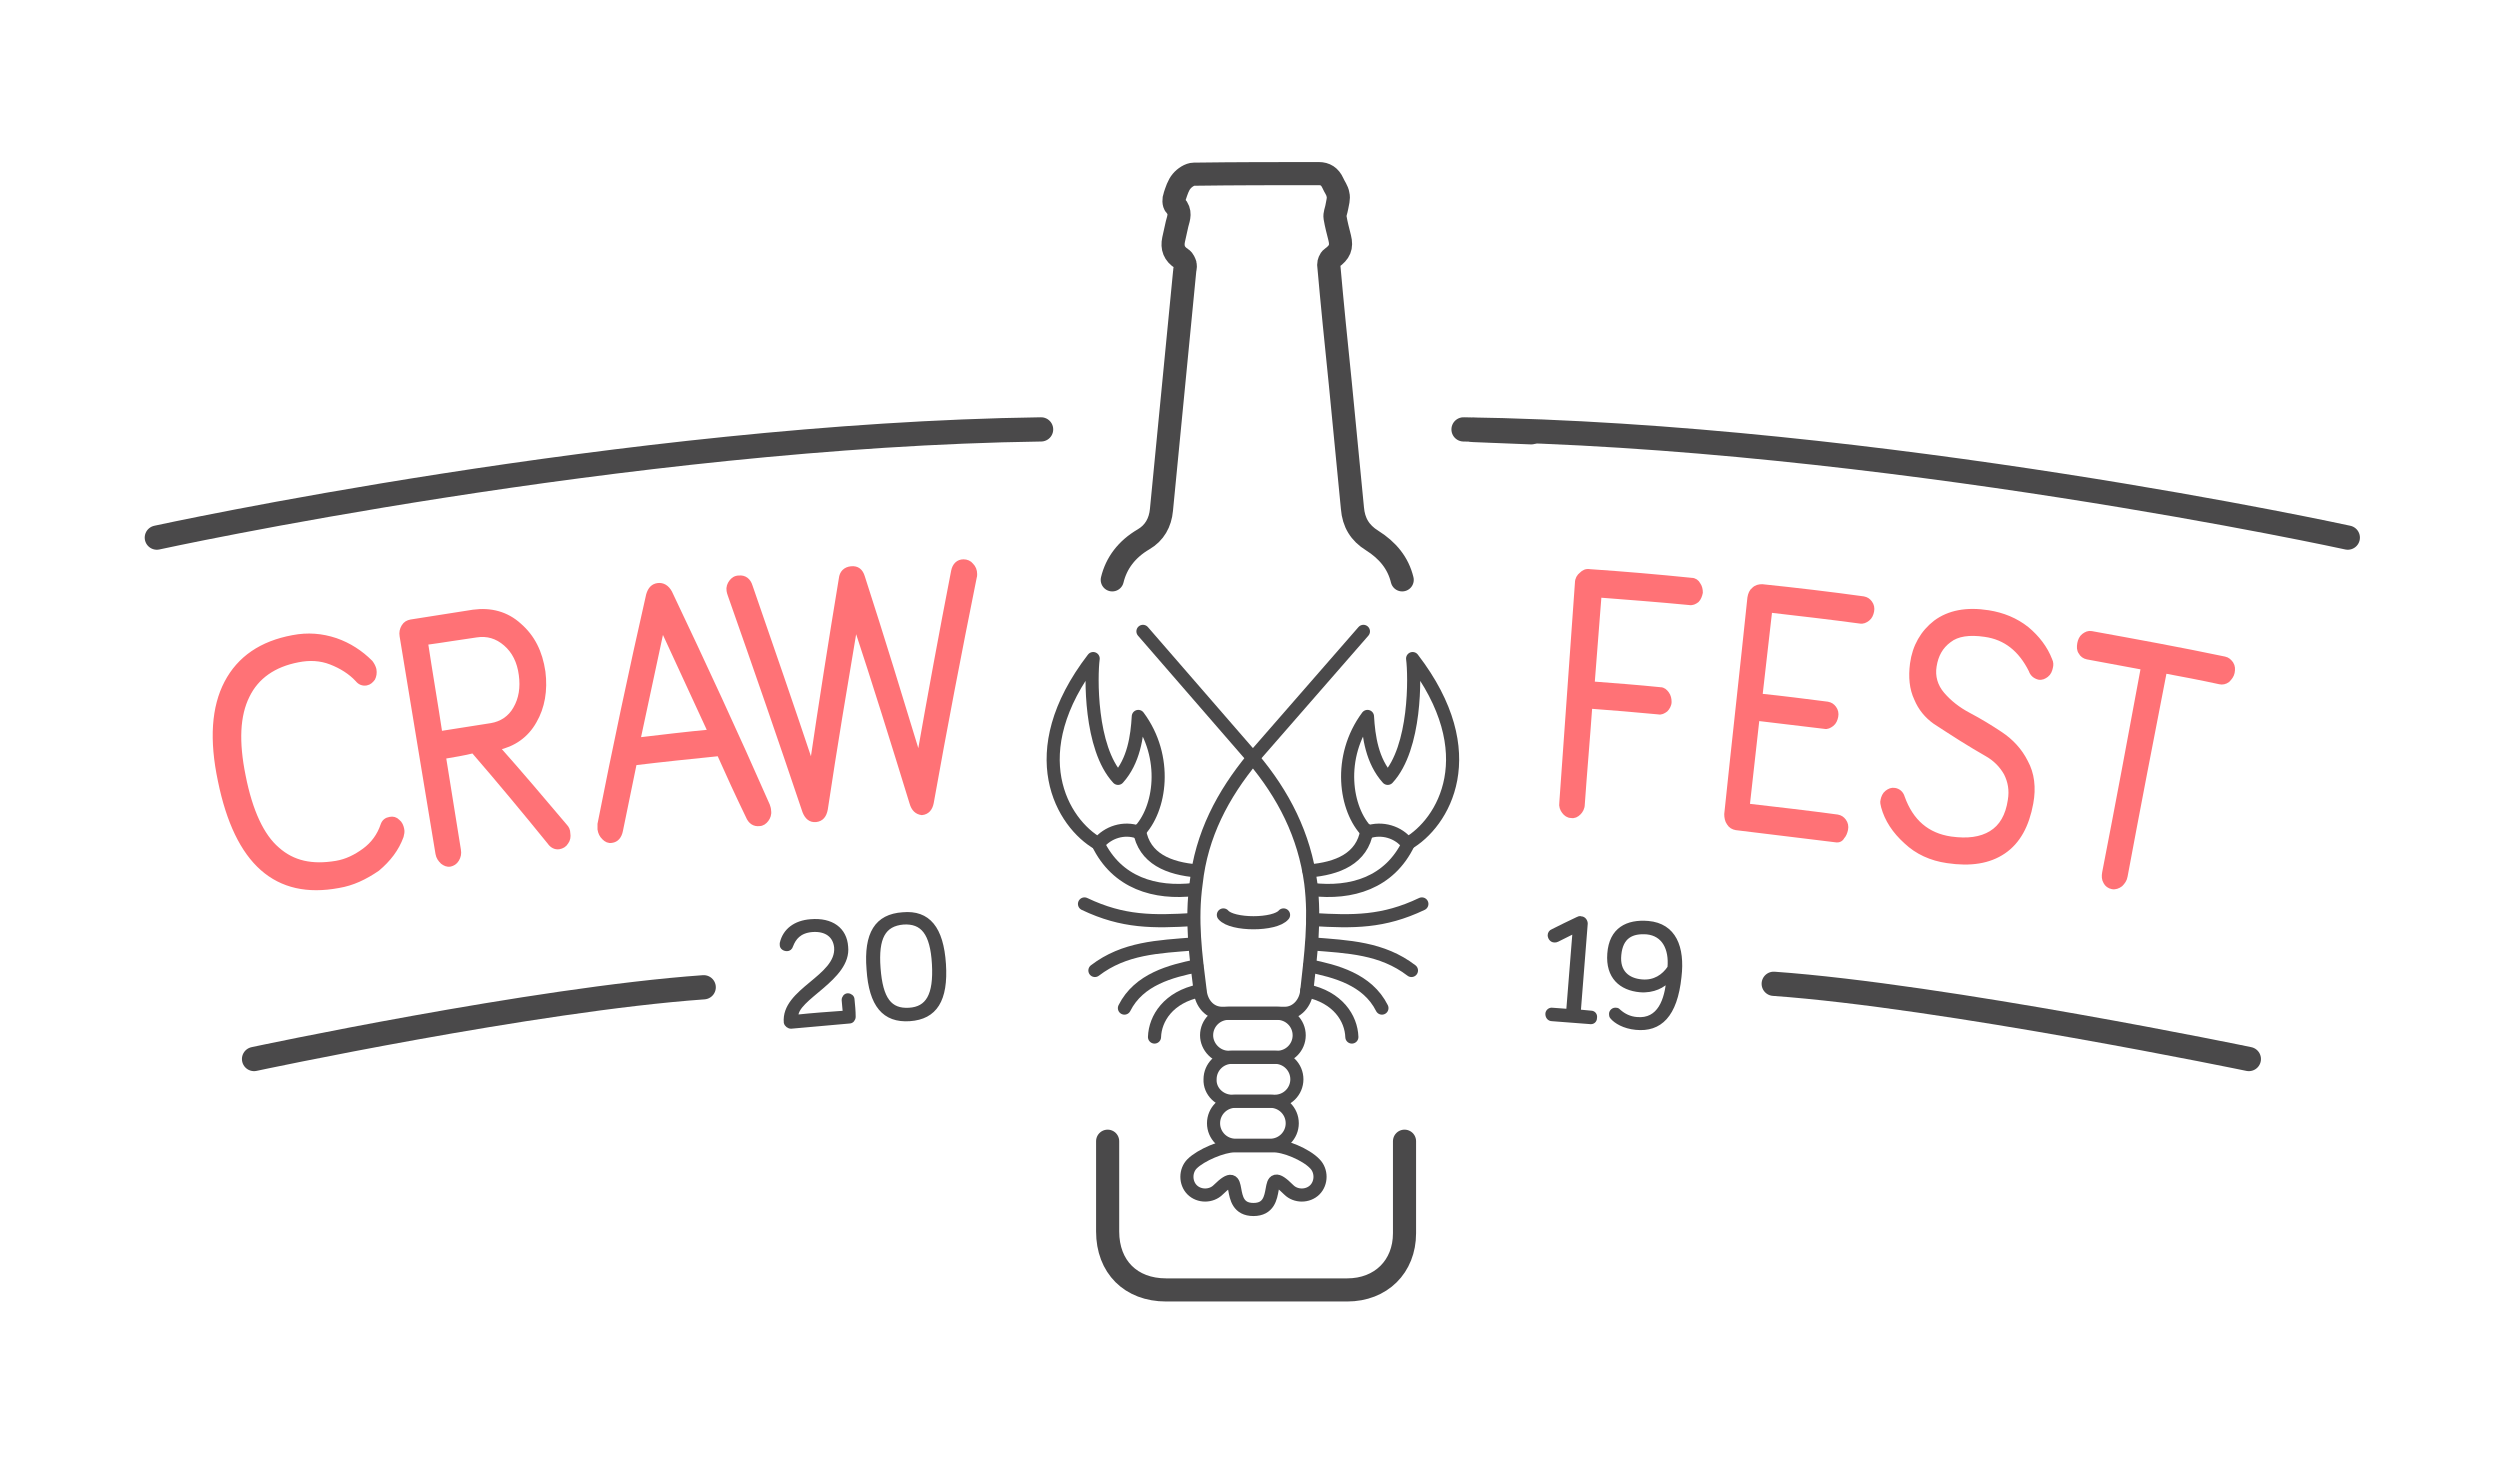 <?xml version="1.0" encoding="utf-8"?>
<!-- Generator: Adobe Illustrator 23.0.4, SVG Export Plug-In . SVG Version: 6.00 Build 0)  -->
<svg version="1.1" id="Layer_1" xmlns="http://www.w3.org/2000/svg" xmlns:xlink="http://www.w3.org/1999/xlink" x="0px" y="0px"
	 viewBox="0 0 432 254.1" style="enable-background:new 0 0 432 254.1;" xml:space="preserve">
<style type="text/css">
	.st0{fill:none;stroke:#4A494A;stroke-width:3.995;stroke-linecap:round;stroke-miterlimit:10;}
	
		.st1{fill-rule:evenodd;clip-rule:evenodd;fill:none;stroke:#4A494A;stroke-width:2.266;stroke-linecap:round;stroke-linejoin:round;stroke-miterlimit:22.926;}
	.st2{fill:#FF7276;stroke:#FF7276;stroke-width:0.902;stroke-miterlimit:10;}
	.st3{fill:#4A494A;stroke:#4A494A;stroke-width:0.722;stroke-miterlimit:10;}
	.st4{fill:none;stroke:#4A494A;stroke-width:4.188;stroke-linecap:round;stroke-miterlimit:10;}
	.st5{fill:none;stroke:#4A494A;stroke-width:4.188;stroke-linecap:round;stroke-linejoin:round;stroke-miterlimit:10;}
</style>
<g>
	<g>
		<path class="st0" d="M191.4,197.2c0,5.2,0,10.4,0,15.6c0,6.1,4,10.1,10.1,10.1c10.4,0,20.8,0,31.3,0c5.8,0,9.9-4,9.9-9.8
			c0-5.3,0-10.6,0-15.9"/>
		<path class="st0" d="M242.3,100.2c-0.7-2.9-2.5-5.1-5.2-6.8c-2.1-1.3-3.2-3.1-3.4-5.6c-0.7-7.2-1.4-14.4-2.1-21.6
			c-0.7-6.8-1.4-13.7-2-20.5c0-0.3,0.2-0.9,0.5-1.1c1.4-1,1.8-1.9,1.4-3.5c-0.3-1.2-0.6-2.3-0.8-3.5c-0.1-0.6,0.2-1.2,0.3-1.8
			c0.1-0.7,0.4-1.5,0.2-2.2c-0.1-0.7-0.6-1.3-0.9-2c-0.5-1.1-1.3-1.6-2.4-1.6c-7.2,0-14.4,0-21.6,0.1c-0.7,0-1.6,0.6-2.1,1.2
			c-0.6,0.7-0.9,1.7-1.2,2.6c-0.2,0.5-0.2,1.3,0.1,1.6c1,1.1,0.6,2.1,0.3,3.2c-0.2,0.9-0.4,1.8-0.6,2.7c-0.3,1.4,0.1,2.5,1.4,3.3
			c0.3,0.2,0.5,0.7,0.6,1c0.1,0.4-0.1,0.9-0.1,1.3c-1.3,13.7-2.7,27.4-4,41.1c-0.2,2.2-1.2,4-3.1,5.1c-2.9,1.7-4.7,4.1-5.4,7"/>
	</g>
	<g>
		<path class="st1" d="M216.5,131c5.3,6.3,8.9,13.3,10,21.6c0.8,6.4,0,12.4-0.7,18.7c-0.2,2-1.7,3.8-3.8,3.8h-5.4h-5.4
			c-2.2,0-3.6-1.8-3.8-3.8c-0.8-6.3-1.6-12.3-0.7-18.7C207.6,144.3,211.3,137.3,216.5,131z"/>
		<path class="st1" d="M212.3,182.7h8.4c2.1,0,3.8-1.7,3.8-3.8l0,0c0-2.1-1.7-3.8-3.8-3.8h-8.4c-2.1,0-3.8,1.7-3.8,3.8l0,0
			C208.5,180.9,210.2,182.7,212.3,182.7z"/>
		<path class="st1" d="M211.4,158.1c1.5,1.8,8.9,1.8,10.4,0"/>
		<path class="st1" d="M212.9,190.3h7.4c2.1,0,3.8-1.7,3.8-3.8l0,0c0-2.1-1.7-3.8-3.8-3.8h-7.4c-2.1,0-3.8,1.7-3.8,3.8l0,0
			C209,188.6,210.8,190.3,212.9,190.3z"/>
		<line class="st1" x1="197.5" y1="109.1" x2="216.5" y2="131"/>
		<path class="st1" d="M189.8,145.8c-6.2-3.5-13.5-15.6-0.9-32c-0.4,3-0.6,15.4,4.3,20.7c2.7-3,3.3-7.2,3.5-10.7
			c5.2,7,3.9,16.1,0,20C194.2,142.9,191.4,143.8,189.8,145.8z"/>
		<path class="st1" d="M206.4,153.7c-6.8,0.8-13.4-1.1-16.7-8"/>
		<path class="st1" d="M206.9,150.5c-4.9-0.4-9.2-2.1-10-7"/>
		<path class="st1" d="M227.2,201.1c1.2,1.2,1.2,3.3,0,4.5c-1.2,1.2-3.3,1.2-4.5,0c-4.8-4.8-0.8,3.4-6.1,3.4c-5.3,0-1.3-8.1-6.1-3.4
			c-1.2,1.2-3.3,1.2-4.5,0c-1.2-1.2-1.2-3.3,0-4.5c1.5-1.5,5.3-3.1,7.3-3.1c2.2,0,4.4,0,6.6,0C221.9,197.9,225.7,199.5,227.2,201.1z
			"/>
		<path class="st1" d="M213.5,190.3h6c2.1,0,3.8,1.7,3.8,3.8l0,0c0,2.1-1.7,3.8-3.8,3.8h-6c-2.1,0-3.8-1.7-3.8-3.8l0,0
			C209.7,192,211.4,190.3,213.5,190.3z"/>
		<path class="st1" d="M207.3,171.2c-5.4,1.1-7.7,4.8-7.8,8"/>
		<path class="st1" d="M206.8,166.9c-4.4,0.9-10,2.3-12.5,7.3"/>
		<path class="st1" d="M206.4,163.1c-6.3,0.5-12.1,0.7-17.2,4.6"/>
		<path class="st1" d="M206.2,158.9c-6.9,0.4-12.1,0.5-18.8-2.7"/>
		<line class="st1" x1="235.6" y1="109.1" x2="216.5" y2="131"/>
		<path class="st1" d="M243.2,145.8c6.2-3.5,13.5-15.6,0.9-32c0.4,3,0.6,15.4-4.3,20.7c-2.7-3-3.3-7.2-3.5-10.7
			c-5.2,7-3.9,16.1,0,20C238.8,142.9,241.7,143.8,243.2,145.8z"/>
		<path class="st1" d="M226.7,153.7c6.8,0.8,13.4-1.1,16.7-8"/>
		<path class="st1" d="M226.2,150.5c4.9-0.4,9.2-2.1,10-7"/>
		<path class="st1" d="M225.8,171.2c5.4,1.1,7.7,4.8,7.8,8"/>
		<path class="st1" d="M226.3,166.9c4.4,0.9,10,2.3,12.5,7.3"/>
		<path class="st1" d="M226.7,163.1c6.3,0.5,12.1,0.7,17.2,4.6"/>
		<path class="st1" d="M226.9,158.9c6.9,0.4,12.1,0.5,18.8-2.7"/>
	</g>
	<g>
		<g>
			<g>
				<path class="st2" d="M58.5,153c-10.7,2-17.5-3.9-20.4-18.1c-1.5-7.1-1.1-12.7,1.1-16.9c2.2-4.2,6-6.8,11.4-7.8
					c2.6-0.5,5-0.3,7.4,0.5c2.3,0.8,4.3,2.1,6,3.8c0.3,0.4,0.5,0.8,0.6,1.2c0.1,0.6,0,1.1-0.2,1.5c-0.3,0.4-0.6,0.7-1.1,0.8
					c-0.6,0.1-1.1-0.1-1.5-0.6c-1.2-1.3-2.8-2.3-4.6-3c-1.8-0.7-3.7-0.8-5.7-0.4c-4.2,0.8-7.2,2.9-8.8,6.2c-1.7,3.4-1.9,8-0.7,13.9
					c1.2,6.1,3.2,10.4,5.9,12.7c2.7,2.4,6,3.1,10.2,2.4c1.8-0.3,3.4-1.1,4.9-2.2c1.5-1.1,2.6-2.6,3.2-4.4c0.2-0.6,0.6-0.9,1.2-1
					c0.5-0.1,0.9,0,1.3,0.4c0.4,0.3,0.6,0.8,0.7,1.3c0.1,0.4,0,0.8-0.1,1.2c-0.8,2.2-2.2,4-4.1,5.6C63,151.6,60.9,152.6,58.5,153z"
					/>
				<path class="st2" d="M76.6,130.7c0.9,5.4,1.7,10.8,2.6,16.2c0.1,0.6,0,1.1-0.3,1.6c-0.3,0.5-0.7,0.7-1.1,0.8
					c-0.5,0.1-0.9-0.1-1.3-0.4c-0.4-0.4-0.7-0.8-0.8-1.4c-2.1-12.5-4.1-25-6.2-37.6c-0.1-0.6,0-1.1,0.3-1.6c0.3-0.5,0.7-0.7,1.2-0.8
					c3.6-0.6,7.2-1.1,10.8-1.7c3-0.4,5.7,0.3,7.9,2.3c2.3,2,3.6,4.6,4.1,8c0.4,3.2-0.1,6.1-1.5,8.5c-1.4,2.5-3.6,4-6.4,4.6
					c4,4.5,7.9,9.1,11.7,13.6c0.3,0.3,0.5,0.7,0.5,1.2c0.1,0.6,0,1.1-0.3,1.5c-0.3,0.5-0.7,0.7-1.2,0.8c-0.6,0.1-1.2-0.2-1.6-0.8
					c-4.3-5.3-8.7-10.6-13.2-15.8C80.2,130.1,78.4,130.4,76.6,130.7z M73.5,111c0.8,5.3,1.7,10.5,2.5,15.8c3-0.5,5.9-0.9,8.9-1.4
					c1.8-0.3,3.3-1.3,4.2-2.9c1-1.7,1.3-3.7,1-5.9c-0.3-2.3-1.2-4.1-2.7-5.4c-1.5-1.3-3.2-1.8-5.1-1.5
					C79.4,110.1,76.5,110.6,73.5,111z"/>
				<path class="st2" d="M124.3,130.2c-4.9,0.5-9.8,1-14.7,1.6c-0.8,3.9-1.6,7.8-2.4,11.7c-0.2,1-0.7,1.6-1.5,1.7
					c-0.5,0.1-0.9-0.1-1.3-0.5c-0.4-0.4-0.6-0.8-0.7-1.4c0-0.4,0-0.7,0-0.9c2.6-13.2,5.4-26.4,8.4-39.6c0.3-1,0.8-1.5,1.6-1.6
					c0.8-0.1,1.5,0.3,2,1.2c5.8,12.2,11.5,24.5,16.9,36.8c0.1,0.3,0.2,0.6,0.2,0.9c0.1,0.6-0.1,1.1-0.4,1.5
					c-0.3,0.4-0.7,0.7-1.2,0.7c-0.8,0.1-1.5-0.3-1.9-1.3C127.6,137.5,125.9,133.8,124.3,130.2z M122.8,126.5
					c-2.8-6.1-5.6-12.1-8.4-18.2c-1.4,6.5-2.8,13.1-4.2,19.6C114.4,127.4,118.6,126.9,122.8,126.5z"/>
				<path class="st2" d="M157.6,138.7c-3.2-10.4-6.4-20.7-9.8-31c-1.8,10.7-3.6,21.4-5.2,32.1c-0.2,1.1-0.7,1.7-1.6,1.8
					c-0.9,0.1-1.5-0.4-1.9-1.4c-4.2-12.5-8.5-24.9-12.9-37.4c-0.1-0.3-0.2-0.6-0.2-0.7c-0.1-0.6,0.1-1.1,0.4-1.5
					c0.3-0.4,0.7-0.7,1.3-0.7c0.9-0.1,1.6,0.4,1.9,1.4c3.6,10.4,7.2,20.8,10.7,31.3c1.6-10.9,3.3-21.7,5.1-32.6
					c0.1-1,0.7-1.6,1.7-1.7c1-0.1,1.6,0.4,1.9,1.4c3.4,10.5,6.6,21,9.8,31.5c1.9-10.8,3.9-21.7,6-32.5c0.2-1,0.8-1.6,1.7-1.6
					c0.5,0,1,0.2,1.3,0.6c0.4,0.4,0.6,0.9,0.6,1.5c0,0.2,0,0.4-0.1,0.7c-2.6,12.9-5.1,25.9-7.4,38.8c-0.2,1-0.7,1.6-1.6,1.7
					C158.5,140.3,157.9,139.8,157.6,138.7z"/>
				<path class="st2" d="M274.7,122c-0.4,5.7-0.9,11.3-1.3,17c0,0.6-0.3,1.1-0.6,1.4c-0.4,0.4-0.8,0.6-1.3,0.5
					c-0.5,0-0.9-0.3-1.2-0.7c-0.3-0.4-0.5-0.9-0.4-1.5c0.9-12.7,1.8-25.3,2.7-38c0-0.6,0.3-1.1,0.7-1.4c0.4-0.4,0.8-0.6,1.4-0.5
					c5.9,0.4,11.7,0.9,17.6,1.5c0.5,0,0.9,0.3,1.1,0.7c0.3,0.4,0.4,0.9,0.4,1.4c-0.1,0.5-0.3,1-0.6,1.3c-0.4,0.3-0.8,0.5-1.3,0.4
					c-5.2-0.5-10.4-0.9-15.6-1.3c-0.4,5.1-0.8,10.3-1.2,15.4c3.9,0.3,7.9,0.6,11.8,1c0.5,0,0.8,0.3,1.1,0.7c0.3,0.4,0.4,0.9,0.4,1.4
					c0,0.5-0.3,1-0.6,1.3c-0.4,0.3-0.8,0.5-1.2,0.4C282.5,122.6,278.6,122.3,274.7,122z"/>
				<path class="st2" d="M317.2,145.1c-5.7-0.7-11.5-1.4-17.2-2.1c-0.5-0.1-0.9-0.3-1.2-0.8c-0.3-0.4-0.4-1-0.4-1.5
					c1.3-12.5,2.7-24.9,4-37.4c0.1-0.6,0.3-1.1,0.7-1.4c0.4-0.4,0.9-0.5,1.4-0.5c5.8,0.6,11.7,1.3,17.5,2.1c0.5,0.1,0.8,0.3,1.1,0.7
					c0.3,0.4,0.4,0.9,0.3,1.4c-0.1,0.5-0.3,1-0.7,1.3c-0.4,0.3-0.8,0.5-1.3,0.4c-5.2-0.7-10.4-1.3-15.6-1.9c-0.6,5-1.1,9.9-1.7,14.9
					c3.9,0.4,7.8,0.9,11.7,1.4c0.5,0.1,0.8,0.3,1.1,0.7c0.3,0.4,0.4,0.9,0.3,1.4c-0.1,0.5-0.3,1-0.7,1.3c-0.4,0.3-0.8,0.5-1.2,0.4
					c-3.9-0.5-7.8-0.9-11.7-1.4c-0.6,5.1-1.1,10.1-1.7,15.2c5.2,0.6,10.4,1.2,15.6,1.9c0.5,0.1,0.8,0.3,1.1,0.7
					c0.3,0.4,0.4,0.9,0.3,1.4c-0.1,0.5-0.3,1-0.6,1.3C318.1,145,317.7,145.2,317.2,145.1z"/>
				<path class="st2" d="M351,115.8c-1.8-3.6-4.4-5.7-8-6.2c-2.7-0.4-4.8-0.1-6.2,1c-1.5,1.1-2.3,2.6-2.6,4.5
					c-0.3,1.8,0.2,3.5,1.4,4.9c1.2,1.4,2.7,2.6,4.6,3.6c1.9,1,3.7,2.1,5.5,3.3c1.8,1.2,3.3,2.8,4.3,4.8c1.1,2,1.4,4.4,0.9,7.1
					c-0.7,3.8-2.2,6.6-4.7,8.3c-2.5,1.7-5.7,2.2-9.7,1.6c-2.8-0.4-5.2-1.5-7.1-3.3c-2-1.8-3.3-3.8-3.9-6c-0.1-0.4-0.2-0.8-0.1-1.1
					c0.1-0.5,0.3-1,0.7-1.3c0.4-0.3,0.8-0.5,1.3-0.4c0.6,0.1,1.1,0.5,1.3,1.2c1.5,4.2,4.3,6.6,8.4,7.2c2.9,0.4,5.2,0.1,7-1
					c1.8-1.1,2.9-3,3.3-5.7c0.3-1.8,0-3.3-0.7-4.7c-0.8-1.4-1.9-2.5-3.3-3.3c-1.4-0.8-2.9-1.7-4.5-2.7c-1.6-1-3.1-2-4.5-2.9
					c-1.4-1-2.5-2.3-3.2-4c-0.8-1.7-1-3.7-0.7-6c0.4-3,1.8-5.4,4-7.1c2.3-1.7,5.3-2.3,9.1-1.7c2.5,0.4,4.7,1.3,6.6,2.8
					c1.8,1.5,3.2,3.3,4,5.4c0.2,0.4,0.2,0.8,0.1,1.2c-0.1,0.5-0.3,1-0.7,1.3c-0.4,0.3-0.8,0.5-1.3,0.4
					C351.6,116.8,351.2,116.4,351,115.8z"/>
				<path class="st2" d="M370.4,115.3c-3.2-0.6-6.4-1.2-9.7-1.8c-0.5-0.1-0.9-0.4-1.1-0.8c-0.3-0.4-0.3-0.9-0.2-1.5
					c0.1-0.5,0.3-1,0.7-1.3c0.4-0.3,0.8-0.5,1.3-0.4c7.7,1.4,15.4,2.8,23,4.4c0.5,0.1,0.8,0.4,1.1,0.8c0.3,0.5,0.3,0.9,0.2,1.5
					c-0.1,0.5-0.4,0.9-0.8,1.3c-0.4,0.3-0.9,0.4-1.3,0.3c-3.2-0.7-6.4-1.3-9.6-1.9c-2.3,11.8-4.6,23.7-6.8,35.5
					c-0.1,0.6-0.4,1-0.8,1.4c-0.4,0.3-0.9,0.5-1.4,0.4c-0.5-0.1-0.9-0.4-1.1-0.8c-0.3-0.5-0.3-1-0.2-1.6
					C366,139,368.2,127.2,370.4,115.3z"/>
			</g>
			<g>
				<path class="st3" d="M137.6,175.7c2.8-0.3,5.6-0.5,8.4-0.7c-0.1-0.7-0.1-1.4-0.2-2.2c0-0.4,0.3-0.8,0.7-0.8
					c0.4,0,0.8,0.3,0.8,0.7c0.1,1,0.2,2,0.2,3c0,0.4-0.3,0.8-0.7,0.8c-3.4,0.3-6.7,0.6-10.1,0.9c-0.4,0-0.8-0.3-0.9-0.7
					c-0.5-5.6,9.1-7.8,8.7-13c-0.2-2-1.7-3.2-4.2-3c-2.2,0.2-3.1,1.4-3.6,2.7c-0.1,0.4-0.4,0.6-0.7,0.6c-0.5,0-0.9-0.3-0.9-0.7
					c0,0,0-0.1,0-0.3c0.5-2.2,2.3-3.6,5-3.8c3.6-0.3,5.9,1.4,6.1,4.4C146.8,169.1,137.3,172.5,137.6,175.7z"/>
				<path class="st3" d="M163.1,166.6c0.4,6.2-1.5,9.2-5.9,9.5c-4.4,0.3-6.7-2.4-7.1-8.6c-0.5-6.2,1.4-9.2,5.9-9.5
					C160.4,157.6,162.7,160.4,163.1,166.6z M151.8,167.3c0.4,5.4,2,7.4,5.3,7.2c3.2-0.2,4.6-2.5,4.3-7.9c-0.3-5.4-2-7.4-5.3-7.2
					C152.7,159.7,151.4,162,151.8,167.3z"/>
				<path class="st3" d="M268.2,176.1c-0.5,0-0.8-0.4-0.8-0.9c0-0.4,0.4-0.8,0.9-0.7c0.9,0.1,1.8,0.1,2.7,0.2
					c0.4-4.6,0.7-9.2,1.1-13.8c-1,0.5-2,1-3,1.5c-0.2,0.1-0.3,0.1-0.5,0.1c-0.5,0-0.8-0.5-0.8-0.9c0-0.3,0.2-0.6,0.5-0.7
					c1.4-0.7,2.8-1.4,4.3-2.1c0.2-0.1,0.4-0.2,0.6-0.1c0.5,0,0.8,0.5,0.8,0.9c-0.4,5.1-0.8,10.1-1.2,15.2c0.7,0.1,1.4,0.1,2.1,0.2
					c0.5,0,0.8,0.4,0.7,0.9c0,0.5-0.4,0.8-0.9,0.7C272.5,176.4,270.4,176.3,268.2,176.1z"/>
				<path class="st3" d="M278.1,164.8c0.3-4.2,3.1-5.6,6.7-5.3c4.5,0.4,6,4.2,5.4,9.3c-0.7,6.7-3.4,9.2-7.5,8.8
					c-2.1-0.2-3.5-1.1-4.1-1.8c-0.2-0.2-0.2-0.4-0.2-0.6c0-0.4,0.4-0.8,0.9-0.7c0.2,0,0.3,0.1,0.5,0.3c0.8,0.7,1.8,1.2,3,1.3
					c4,0.4,5.2-3.4,5.5-6.8c-0.8,1-2.6,2-4.9,1.8C280.1,170.8,277.8,168.8,278.1,164.8z M288.5,167.2c0.3-3.3-1-5.8-3.9-6.1
					c-2.6-0.2-4.5,0.7-4.8,3.9c-0.3,3,1.5,4.4,3.9,4.6C285.9,169.8,287.5,168.7,288.5,167.2z"/>
			</g>
		</g>
	</g>
	<line class="st4" x1="264.6" y1="74.7" x2="254.6" y2="74.3"/>
</g>
<path class="st5" d="M27.1,92.9c0,0,81-17.7,152.8-18.7"/>
<path class="st5" d="M405.7,92.9c0,0-81-17.7-152.8-18.7"/>
<path class="st5" d="M43.9,183c0,0,48.2-10.3,77.7-12.4"/>
<path class="st5" d="M388.6,183c0,0-52.6-10.9-82.1-13"/>
</svg>

